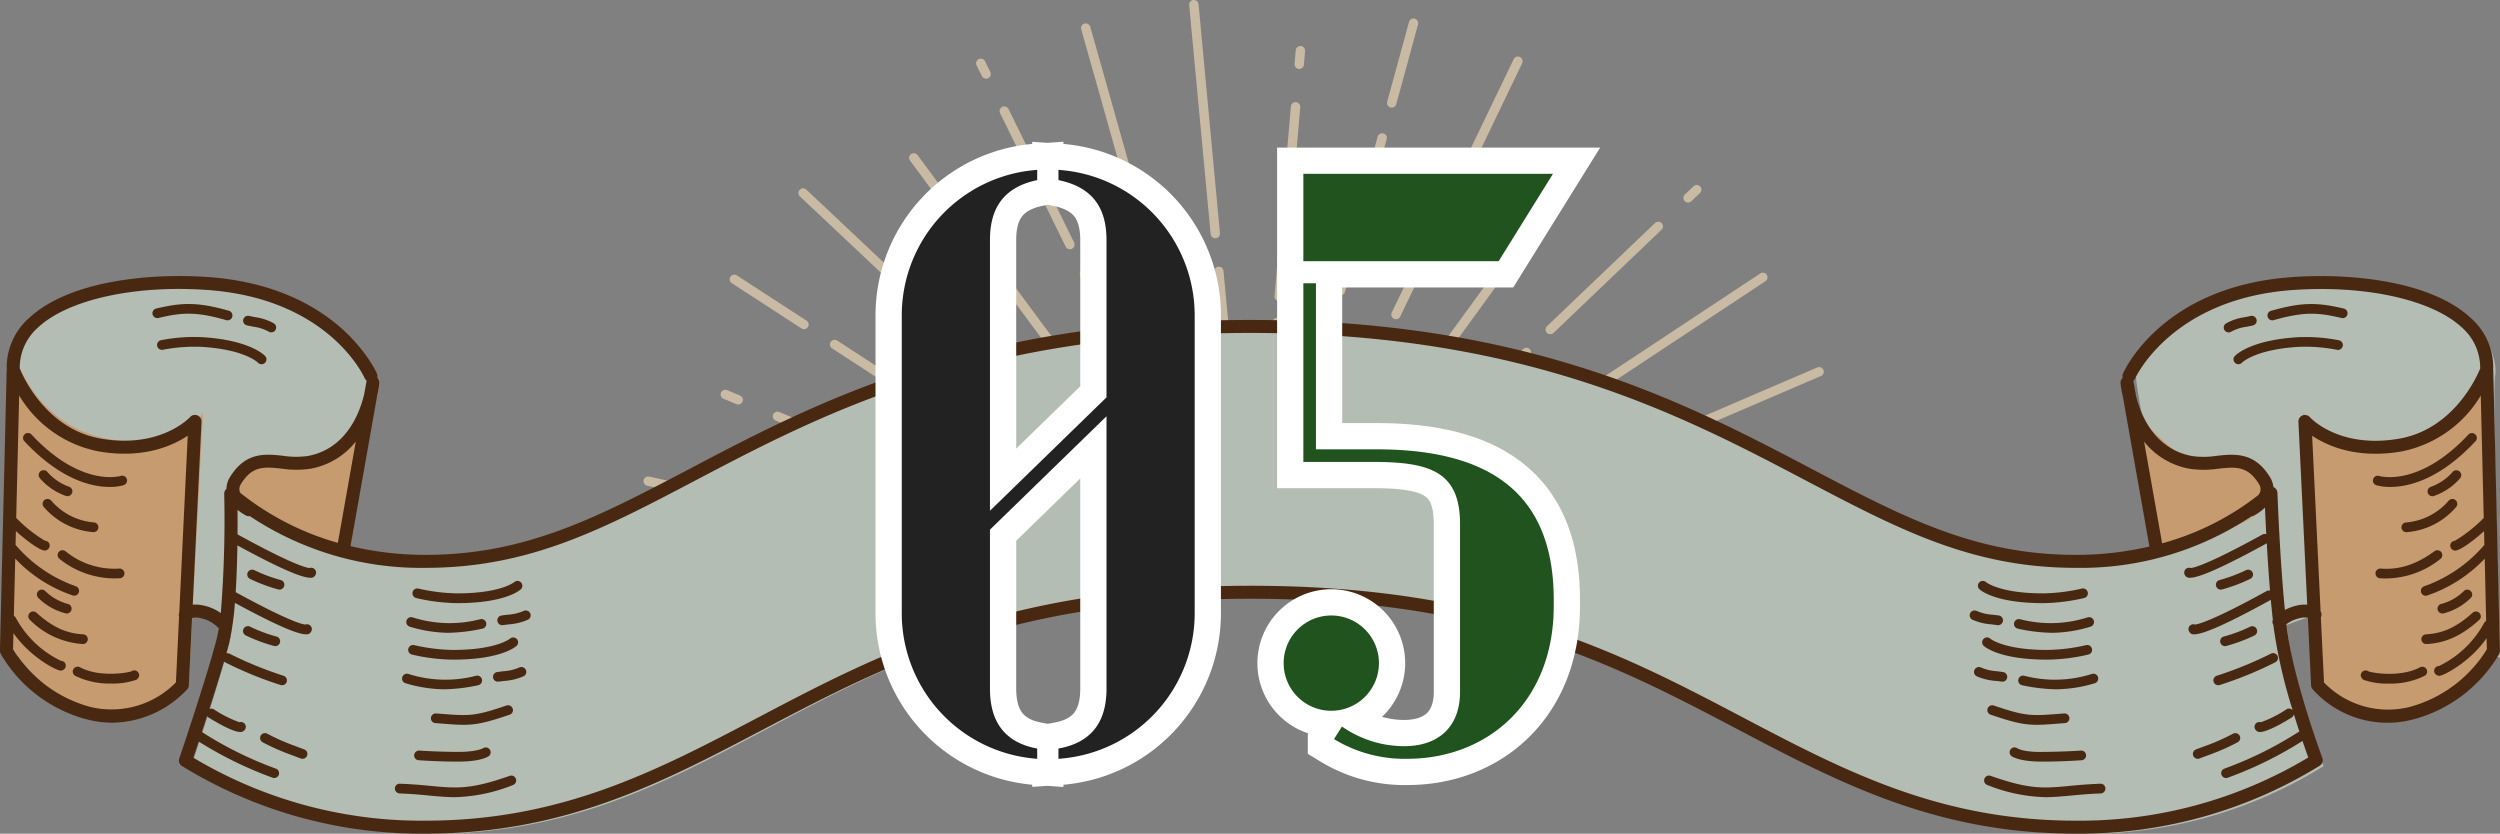 <svg id="num_charm05.svg" xmlns="http://www.w3.org/2000/svg" width="381" height="127.06" viewBox="0 0 381 127.06">
  <rect x="0" y="0" width="381" height="127.06" fill="#808080" stroke="none"/>
  <defs>
    <style>
      .cls-1 {
        fill: #c9baa3;
      }

      .cls-1, .cls-2, .cls-3, .cls-4, .cls-5, .cls-6, .cls-7 {
        fill-rule: evenodd;
      }

      .cls-2 {
        fill: #b3bdb3;
      }

      .cls-3 {
        fill: #c69b70;
      }

      .cls-4 {
        fill: #492812;
      }

      .cls-5, .cls-6 {
        fill: #222;
      }

      .cls-5 {
        stroke: #fff;
        stroke-width: 8px;
      }

      .cls-7 {
        fill: #21531e;
      }
    </style>
  </defs>
  <path id="svg" class="cls-1" d="M1345,7351.7l9.57,0.39a0.711,0.711,0,1,0,.06-1.42l-9.57-.39a0.711,0.711,0,1,0-.06,1.42m-8.26-.34,2.27,0.1a0.711,0.711,0,0,0,.06-1.42l-2.27-.09a0.706,0.706,0,1,0-.06,1.41m-44.64-1.81,37.61,1.53a0.711,0.711,0,1,0,.06-1.42l-37.61-1.53a0.711,0.711,0,0,0-.06,1.42m36.33-10.38-34.49-7.63a0.712,0.712,0,1,0-.31,1.39l34.49,7.62a0.7,0.7,0,0,0,.85-0.54,0.693,0.693,0,0,0-.54-0.84m27.11,5.99-21.44-4.74a0.724,0.724,0,0,0-.85.54,0.716,0.716,0,0,0,.54.85l21.44,4.74a0.712,0.712,0,1,0,.31-1.39m-47.76-25.97-1.96-.82a0.728,0.728,0,0,0-.94.38,0.717,0.717,0,0,0,.38.93l1.96,0.82a0.728,0.728,0,0,0,.94-0.38,0.713,0.713,0,0,0-.38-0.93m32.95,13.82-26.95-11.3a0.708,0.708,0,1,0-.56,1.3l26.96,11.31a0.713,0.713,0,0,0,.93-0.38,0.7,0.7,0,0,0-.38-0.93m4.48,1.88-0.76-.32a0.712,0.712,0,1,0-.56,1.31l0.76,0.32a0.721,0.721,0,0,0,.94-0.38,0.713,0.713,0,0,0-.38-0.93m12.16,5.1-8.54-3.58a0.708,0.708,0,1,0-.56,1.3l8.54,3.58a0.708,0.708,0,1,0,.56-1.3m-39.45-32.21-10.62-6.9a0.707,0.707,0,1,0-.78,1.18l10.62,6.9a0.707,0.707,0,1,0,.78-1.18m20.58,13.38-15.91-10.35a0.733,0.733,0,0,0-1,.21,0.713,0.713,0,0,0,.21.98l15.91,10.34a0.71,0.71,0,0,0,.99-0.2,0.7,0.7,0,0,0-.2-0.98m4.41,2.87-1.47-.96a0.714,0.714,0,1,0-.79,1.19l1.47,0.95a0.71,0.71,0,0,0,.99-0.2,0.7,0.7,0,0,0-.2-0.98m17.18,11.16-14.07-9.14a0.73,0.73,0,0,0-.99.2,0.714,0.714,0,0,0,.21.99l14.06,9.14a0.714,0.714,0,0,0,.79-1.19m13.96-21.24,2.59,9.15a0.712,0.712,0,0,0,1.37-.39l-2.58-9.14a0.716,0.716,0,0,0-1.38.38m-2.23-7.9,0.62,2.17a0.705,0.705,0,0,0,.88.49,0.7,0.7,0,0,0,.49-0.87l-0.61-2.17a0.716,0.716,0,0,0-1.38.38m-12.04-42.67,10.15,35.95a0.716,0.716,0,0,0,1.38-.38L1361.16,7263a0.72,0.72,0,0,0-.89-0.49,0.7,0.7,0,0,0-.49.87m-13.86,6.5-0.8-1.63a0.724,0.724,0,0,0-.96-0.33,0.716,0.716,0,0,0-.33.95l0.81,1.63a0.716,0.716,0,0,0,.95.33,0.7,0.7,0,0,0,.33-0.95m12.78,26-10.01-20.37a0.716,0.716,0,0,0-1.29.62l10.01,20.37a0.727,0.727,0,0,0,.96.33,0.719,0.719,0,0,0,.33-0.95m2.9,5.9-0.68-1.39a0.72,0.72,0,0,0-.96-0.32,0.713,0.713,0,0,0-.33.95l0.68,1.38a0.727,0.727,0,0,0,.96.33,0.716,0.716,0,0,0,.33-0.95m11.17,22.73-9.04-18.4a0.716,0.716,0,0,0-1.29.62l9.05,18.41a0.7,0.7,0,0,0,.95.32,0.7,0.7,0,0,0,.33-0.95m-10.78-5.25-27.15-36.71a0.716,0.716,0,0,0-1-.15,0.7,0.7,0,0,0-.15.99l27.15,36.71a0.718,0.718,0,0,0,1,.16,0.709,0.709,0,0,0,.15-1m5.95,8.05-2.22-3.01a0.727,0.727,0,0,0-1-.15,0.706,0.706,0,0,0-.16.99l2.22,3a0.721,0.721,0,0,0,1,.16,0.707,0.707,0,0,0,.16-0.99m-18.77-10.04-31.28-29.46a0.721,0.721,0,0,0-1.01.02,0.712,0.712,0,0,0,.02,1.01l31.29,29.46a0.713,0.713,0,0,0,1.01-.03,0.7,0.7,0,0,0-.03-1m14.48,13.64-9.99-9.41a0.713,0.713,0,0,0-1.01.03,0.7,0.7,0,0,0,.03,1l9.99,9.41a0.712,0.712,0,0,0,1.01-.03,0.7,0.7,0,0,0-.03-1m17.27-36.46-3.26-34.9a0.718,0.718,0,0,0-1.43.13l3.27,34.9a0.716,0.716,0,0,0,.78.64,0.707,0.707,0,0,0,.64-0.77m2.57,27.43-2.03-21.69a0.713,0.713,0,0,0-1.42.13l2.03,21.69a0.713,0.713,0,0,0,1.42-.13m10.22-53.09,0.18-2.09a0.7,0.7,0,0,0-.65-0.77,0.716,0.716,0,0,0-.77.65l-0.18,2.09a0.713,0.713,0,0,0,1.42.12m-3.04,35.36,2.49-28.92a0.718,0.718,0,0,0-1.43-.12l-2.49,28.92a0.716,0.716,0,0,0,.65.77,0.725,0.725,0,0,0,.78-0.65m-0.42,4.81,0.07-.82a0.7,0.7,0,0,0-.65-0.77,0.716,0.716,0,0,0-.77.65l-0.07.82a0.713,0.713,0,0,0,1.42.12m-1.12,13.04,0.79-9.16a0.718,0.718,0,0,0-1.43-.12l-0.79,9.16a0.718,0.718,0,0,0,1.43.12m18.66-47.22,3.32-12.15a0.714,0.714,0,0,0-1.38-.37l-3.32,12.15a0.714,0.714,0,0,0,1.38.37m-6.43,23.56,4.97-18.22a0.7,0.7,0,0,0-.5-0.87,0.723,0.723,0,0,0-.88.5l-4.97,18.22a0.714,0.714,0,0,0,1.38.37m-1.38,5.04,0.46-1.68a0.7,0.7,0,0,0-.5-0.87,0.723,0.723,0,0,0-.88.5l-0.46,1.68a0.729,0.729,0,0,0,.51.88,0.714,0.714,0,0,0,.87-0.51m-5.36,19.67,4.39-16.1a0.7,0.7,0,0,0-.5-0.87,0.719,0.719,0,0,0-.88.5l-4.39,16.1a0.7,0.7,0,0,0,.5.87,0.723,0.723,0,0,0,.88-0.5m24.59,6.67-7.97,5.27a0.7,0.7,0,0,0-.2.98,0.711,0.711,0,0,0,.99.2l7.97-5.27a0.7,0.7,0,0,0,.2-0.98,0.713,0.713,0,0,0-.99-0.2m6.88-4.55-1.89,1.25a0.7,0.7,0,0,0-.2.98,0.711,0.711,0,0,0,.99.2l1.89-1.25a0.71,0.71,0,1,0-.79-1.18m37.17-24.58-31.32,20.71a0.7,0.7,0,0,0-.2.98,0.711,0.711,0,0,0,.99.2l31.32-20.71a0.71,0.71,0,1,0-.79-1.18m-10.5-11.01,1.32-1.26a0.709,0.709,0,0,0,.02-1,0.722,0.722,0,0,0-1.01-.02l-1.32,1.26a0.709,0.709,0,0,0-.02,1,0.722,0.722,0,0,0,1.01.02m-21,20.07,16.46-15.73a0.709,0.709,0,0,0,.02-1,0.734,0.734,0,0,0-1.02-.02l-16.45,15.72a0.7,0.7,0,0,0-.02,1.01,0.722,0.722,0,0,0,1.01.02m-4.77,4.55,1.12-1.07a0.7,0.7,0,0,0,.02-1,0.722,0.722,0,0,0-1.01-.02l-1.12,1.07a0.709,0.709,0,0,0-.02,1,0.722,0.722,0,0,0,1.01.02m-18.36,17.55,14.86-14.21a0.692,0.692,0,0,0,.02-1,0.722,0.722,0,0,0-1.01-.02l-14.87,14.2a0.722,0.722,0,0,0-.02,1.01,0.734,0.734,0,0,0,1.02.02m1.75-11.85,26.87-36.91a0.706,0.706,0,0,0-.16-0.99,0.718,0.718,0,0,0-1,.16l-26.87,36.91a0.706,0.706,0,0,0,.16.99,0.718,0.718,0,0,0,1-.16m-5.89,8.09,2.2-3.03a0.707,0.707,0,0,0-.16-0.99,0.727,0.727,0,0,0-1,.16l-2.2,3.03a0.707,0.707,0,0,0,.16.99,0.727,0.727,0,0,0,1-.16m3.9-20.83,18.59-38.61a0.718,0.718,0,0,0-1.3-.61l-18.58,38.61a0.7,0.7,0,0,0,.33.94,0.724,0.724,0,0,0,.96-0.33m-8.61,17.87,5.94-12.33a0.7,0.7,0,0,0-.34-0.94,0.716,0.716,0,0,0-.95.33l-5.94,12.33a0.713,0.713,0,0,0,1.29.61m40.29,5.11,32.43-13.92a0.71,0.71,0,1,0-.57-1.3l-32.43,13.92a0.7,0.7,0,0,0-.37.93,0.715,0.715,0,0,0,.94.37m-25.49,10.95,20.15-8.66a0.705,0.705,0,0,0,.38-0.93,0.715,0.715,0,0,0-.94-0.37l-20.16,8.65a0.714,0.714,0,0,0,.57,1.31m54.06-6.82,2.07-.48a0.709,0.709,0,1,0-.33-1.38l-2.06.47a0.708,0.708,0,0,0-.54.85,0.721,0.721,0,0,0,.86.54m-34.86,8.01,28.51-6.55a0.713,0.713,0,1,0-.32-1.39l-28.51,6.56a0.708,0.708,0,1,0,.32,1.38m-4.73,1.09,0.8-.18a0.708,0.708,0,0,0,.54-0.85,0.721,0.721,0,0,0-.86-0.54l-0.8.19a0.708,0.708,0,1,0,.32,1.38m-12.86,2.96,9.03-2.08a0.708,0.708,0,0,0,.54-0.85,0.719,0.719,0,0,0-.86-0.53l-9.03,2.08a0.708,0.708,0,0,0-.54.85,0.719,0.719,0,0,0,.86.53m51.04,3.08,12.68-.6a0.711,0.711,0,1,0-.07-1.42l-12.68.6a0.711,0.711,0,1,0,.07,1.42m-24.58,1.17,19.01-.91a0.706,0.706,0,1,0-.07-1.41l-19.01.9a0.711,0.711,0,1,0,.07,1.42m-5.27.25,1.76-.09a0.706,0.706,0,1,0-.07-1.41l-1.76.08a0.713,0.713,0,0,0-.68.74,0.722,0.722,0,0,0,.75.68m-20.52.97,16.8-.8a0.706,0.706,0,1,0-.07-1.41l-16.79.79a0.711,0.711,0,1,0,.06,1.42" transform="translate(-1195 -7258.91)"/>
  <path id="シェイプ_780" data-name="シェイプ 780" class="cls-2" d="M1576,7359.13s-1.21-40.31-.75-42.87c0.72-4.06-3.97-15.69-27.56-14.36-23.27,1.31-27.17,14.36-27.17,14.36,0,1.7,2.49,14.38,5.05,27.04a49.187,49.187,0,0,1-13.15,1.73c-15.57,0-26.64-5.88-40.65-13.32-19.18-10.18-43.05-22.86-85.18-22.86s-66.01,12.68-85.19,22.86c-14.01,7.44-25.07,13.32-40.65,13.32a49.1,49.1,0,0,1-13.32-1.8c2.56-12.64,5.03-25.28,5.03-26.98,0,0-3.89-13.05-27.16-14.36-23.59-1.33-28.28,10.31-27.56,14.36,0.46,2.56-.75,42.87-0.75,42.87s21.53-7.97,28.02-6.42a28.6,28.6,0,0,1,5.35,1.83,27.31,27.31,0,0,1-.52,2.82c-1.61,6.23-5.7,18.36-5.7,18.36a68.26,68.26,0,0,0,36.61,10.27c21.05,0,35.69-7.78,51.19-16.01,18.68-9.92,37.99-20.18,74.65-20.18s55.96,10.26,74.64,20.18c15.5,8.23,30.14,16.01,51.19,16.01a68.325,68.325,0,0,0,36.69-10.31s-4.41-11.93-5.44-20.12c-0.05-.44-0.11-0.9-0.16-1.37a28.576,28.576,0,0,1,4.47-1.47C1554.47,7351.16,1576,7359.13,1576,7359.13Z" transform="translate(-1195 -7258.91)"/>
  <path id="シェイプ_781" data-name="シェイプ 781" class="cls-3" d="M1574.19,7314.46s-3.38,9.58-13.76,11.36c-11.9,2.03-14.39-4.06-14.39-4.06l2.16,41.36a11.922,11.922,0,0,0,13.1,4.78c8.88-2.17,13.7-10.04,13.7-10.04Zm-55.03,2.06c-0.26,3.21,1.7,6.86,8.18,11.73,5.35,4.02,11.56-3.31,13.48,5.34,1.29,5.84-16.36,8.5-16.36,8.5Zm-321.37-2.06s3.38,9.57,13.76,11.35c11.9,2.04,14.39-4.06,14.39-4.06l-2.16,41.36a11.922,11.922,0,0,1-13.1,4.78c-8.88-2.17-13.7-10.04-13.7-10.04Zm55.03,2.05c0.26,3.21-1.7,6.86-8.18,11.73-5.35,4.02-11.56-3.31-13.48,5.34-1.29,5.84,16.36,8.5,16.36,8.5Z" transform="translate(-1195 -7258.91)"/>
  <path id="シェイプ_779" data-name="シェイプ 779" class="cls-4" d="M1551.15,7312.22a0.754,0.754,0,0,0,.89-0.57,0.742,0.742,0,0,0-.58-0.88,25.89,25.89,0,0,0-6.39-.46c-7.24.45-9.41,2.78-9.5,2.88a0.729,0.729,0,0,0,.06,1.03,0.738,0.738,0,0,0,.5.2,0.751,0.751,0,0,0,.55-0.24c0.02-.02,1.96-1.98,8.48-2.4A24.96,24.96,0,0,1,1551.15,7312.22Zm-12.82-3.71a0.743,0.743,0,0,0,.57-0.89,0.752,0.752,0,0,0-.89-0.56c-0.34.08-.64,0.14-0.93,0.19a8.026,8.026,0,0,0-2.81.94,0.729,0.729,0,0,0-.27,1.01,0.746,0.746,0,0,0,.65.37,0.736,0.736,0,0,0,.37-0.1,6.566,6.566,0,0,1,2.34-.76C1537.66,7308.65,1537.98,7308.59,1538.33,7308.51Zm2.97-.78a0.761,0.761,0,0,0,.21-0.03c4.77-1.36,6.9-1.13,10.33-.33a0.74,0.74,0,1,0,.34-1.44c-3.82-.89-6.21-1.05-11.08.35A0.739,0.739,0,0,0,1541.3,7307.73Zm33.67,7.5a0.8,0.8,0,0,0-.03-0.15,0.758,0.758,0,0,0,.03-0.16,10.03,10.03,0,0,0-3.45-7.57c-5.97-5.54-17.91-6.85-27.08-6.22-19.83,1.34-25.66,14.17-25.9,14.72a0.97,0.97,0,0,0-.03.65,0.981,0.981,0,0,0-.34.81,14.726,14.726,0,0,0,.33,1.91l4.07,22.98a49.1,49.1,0,0,1-11.24,1.27c-15.31,0-26.27-5.76-40.15-13.06-19.27-10.13-43.24-22.74-85.59-22.74s-66.33,12.61-85.6,22.75c-13.88,7.29-24.83,13.05-40.14,13.05a48.942,48.942,0,0,1-11.43-1.33l4.06-22.92a14.176,14.176,0,0,0,.34-1.92,0.981,0.981,0,0,0-.34-0.81,0.918,0.918,0,0,0-.04-0.65c-0.23-.55-6.06-13.38-25.89-14.72-9.17-.62-21.11.69-27.08,6.22a10.066,10.066,0,0,0-3.45,7.58,0.39,0.39,0,0,1,0,.3l-1.03,42.86a1,1,0,0,0,.12.48,21.475,21.475,0,0,0,13.15,9.99,15.671,15.671,0,0,0,3.89.5,15.869,15.869,0,0,0,11.39-5.1,1,1,0,0,0,.24-0.59l0.49-10.27a2.585,2.585,0,0,1,1.31.03,5.025,5.025,0,0,1,2.42,1.22,0.971,0.971,0,0,0,.35.26c-0.11.66-.22,1.28-0.36,1.8-1.58,6.06-5.63,17.98-5.67,18.1a0.985,0.985,0,0,0,.42,1.16,69.648,69.648,0,0,0,37.11,10.3c21.28,0,36.01-7.75,51.62-15.96,18.55-9.75,37.74-19.84,74.12-19.84s55.56,10.09,74.12,19.84c15.6,8.21,30.34,15.96,51.62,15.96a69.61,69.61,0,0,0,37.19-10.35,0.991,0.991,0,0,0,.41-1.18c-0.05-.12-4.38-11.79-5.39-19.68-0.03-.24-0.06-0.48-0.08-0.72a5.173,5.173,0,0,1,2.02-.91,2.668,2.668,0,0,1,1.24-.05l0.49,10.3a0.961,0.961,0,0,0,.24.59,15.294,15.294,0,0,0,15.28,4.6,21.549,21.549,0,0,0,13.15-9.99,0.915,0.915,0,0,0,.11-0.48Zm-53.21,10.98a11.374,11.374,0,0,0,6.94,4.14,14.841,14.841,0,0,0,4.37-.01c2.59-.28,4.45-0.48,6.17,2.3a1.425,1.425,0,0,1,.22,1.19,1.933,1.933,0,0,1-.27.51,41.494,41.494,0,0,1-14.68,7.37Zm-275.27,15.43a42.309,42.309,0,0,1-14.85-7.6,2.116,2.116,0,0,1-.11-0.21,1.452,1.452,0,0,1,.22-1.2c1.72-2.78,3.58-2.58,6.17-2.3a14.759,14.759,0,0,0,4.36.02,11.391,11.391,0,0,0,6.94-4.14Zm-37.74,25a19.917,19.917,0,0,1-11.76-8.78l0.06-2.47c2.47,3.59,6.46,5.67,7.14,5.72h0.04a0.824,0.824,0,0,0,.67-0.34,0.739,0.739,0,0,0-.61-1.15,15.405,15.405,0,0,1-6.87-6.54,0.714,0.714,0,0,0-.31-0.31l0.21-8.73a21.708,21.708,0,0,0,8.74,5.61,0.672,0.672,0,0,0,.24.04,0.738,0.738,0,0,0,.24-1.44,21.443,21.443,0,0,1-9.17-6.3l0.05-2.1c1.65,1.48,3.65,2.96,4.41,2.96h0.05a0.818,0.818,0,0,0,.59-0.38,0.736,0.736,0,0,0-.26-1.01,0.781,0.781,0,0,0-.36-0.1,21.792,21.792,0,0,1-4.38-3.48l0.45-18.66a18.1,18.1,0,0,0,12.19,8.54c6.74,1.14,11.2-.87,13.5-2.41l-1.29,26.96a0.974,0.974,0,0,0-.03.63l-0.48,10.01A13.756,13.756,0,0,1,1208.75,7366.64Zm17.26-15.45a5.138,5.138,0,0,0-1.64-.12l1.34-27.89a0.988,0.988,0,0,0-.62-0.96,1,1,0,0,0-1.12.25c-0.04.05-4.45,4.83-13.53,3.3-8.55-1.44-12.08-9.81-12.45-10.76,0-.03.02-0.06,0.02-0.09a8.145,8.145,0,0,1,2.82-6.13c4.54-4.21,14.59-6.45,25.59-5.7,18.56,1.25,23.98,13.04,24.2,13.54a1.009,1.009,0,0,0,.27.31,0.487,0.487,0,0,0-.04.11l-0.35,1.95c-0.7,2.92-2.77,8.32-8.58,9.4a13.006,13.006,0,0,1-3.79-.03c-2.67-.29-5.7-0.62-8.07,3.23a3.468,3.468,0,0,0-.55,1.81,0.983,0.983,0,0,0-.34.71,178.473,178.473,0,0,1-.52,18.22A7.136,7.136,0,0,0,1226.01,7351.19Zm318.39,15.95a0.747,0.747,0,0,0-.96-0.12,17.816,17.816,0,0,1-3.88,1.96,0.714,0.714,0,0,0-.41-0.01,0.724,0.724,0,0,0-.54.89,0.846,0.846,0,0,0,.5.56,0.836,0.836,0,0,0,.29.05c1.39,0,4.83-2.2,4.87-2.22a0.782,0.782,0,0,0,.32-0.48c0.29,0.93.56,1.81,0.83,2.61a57.1,57.1,0,0,1-11.42,5.67,0.729,0.729,0,0,0-.44.95,0.743,0.743,0,0,0,.7.48,0.6,0.6,0,0,0,.26-0.05,57.977,57.977,0,0,0,11.38-5.6c0.37,1.07.67,1.95,0.88,2.52a67.683,67.683,0,0,1-35.45,9.63c-20.79,0-35.31-7.64-50.69-15.72-18.77-9.87-38.18-20.08-75.05-20.08s-56.29,10.21-75.06,20.08c-15.37,8.08-29.9,15.72-50.68,15.72a67.684,67.684,0,0,1-35.39-9.6c0.19-.56.48-1.42,0.82-2.46a59.178,59.178,0,0,0,11.25,5.51,0.575,0.575,0,0,0,.26.05,0.753,0.753,0,0,0,.7-0.48,0.745,0.745,0,0,0-.44-0.95,56.576,56.576,0,0,1-11.29-5.59c0.25-.76.52-1.58,0.8-2.44a0.659,0.659,0,0,0,.21.23c0.04,0.02,3.48,2.22,4.87,2.22a0.853,0.853,0,0,0,.3-0.05,0.871,0.871,0,0,0,.5-0.56,0.729,0.729,0,0,0-.54-0.89,0.711,0.711,0,0,0-.41.01,18.052,18.052,0,0,1-3.89-1.96,0.733,0.733,0,0,0-.7-0.06c0.77-2.4,1.57-4.97,2.23-7.24a0.955,0.955,0,0,0,.16.12,57.584,57.584,0,0,0,8.45,3.46,0.672,0.672,0,0,0,.24.04,0.738,0.738,0,0,0,.24-1.44,58.071,58.071,0,0,1-8.25-3.37,0.735,0.735,0,0,0-.48-0.06c0.15-.55.3-1.09,0.43-1.57a40.038,40.038,0,0,0,.88-6.11c7.16,3.89,9.79,4.79,10.84,4.79a0.75,0.75,0,0,0,.77-0.4,0.735,0.735,0,0,0-.23-1.02,0.75,0.75,0,0,0-.65-0.07c-0.37-.02-2.37-0.42-10.61-4.93,0.15-2.38.22-4.87,0.26-7.13,7.36,4.01,10.05,4.93,11.11,4.93a0.757,0.757,0,0,0,.77-0.39,0.736,0.736,0,0,0-.24-1.02,0.718,0.718,0,0,0-.65-0.07c-0.37-.03-2.41-0.42-10.93-5.11a0.06,0.06,0,0,0-.04-0.01c0.01-1.44.01-2.72,0-3.75a7.558,7.558,0,0,0,1.32.88,1,1,0,0,0,.56.08,47.019,47.019,0,0,0,26.77,7.88c15.8,0,26.95-5.87,41.08-13.29,19.07-10.03,42.8-22.51,84.66-22.51s65.59,12.48,84.66,22.51c14.12,7.42,25.27,13.29,41.08,13.29a46.84,46.84,0,0,0,26.79-7.86,0.834,0.834,0,0,0,.34-0.1,6.913,6.913,0,0,0,1.72-1.23c0.05,1.06.11,2.46,0.2,4.05a0.787,0.787,0,0,0-.58.06c-8.52,4.69-10.55,5.08-10.93,5.11a0.724,0.724,0,0,0-.65.07,0.733,0.733,0,0,0-.23,1.02,0.747,0.747,0,0,0,.77.39c1.09,0,3.88-.96,11.7-5.25,0.12,2.24.29,4.74,0.49,7.21a0.732,0.732,0,0,0-.5.06c-8.52,4.69-10.56,5.08-10.93,5.11a0.75,0.75,0,0,0-.65.07,0.735,0.735,0,0,0-.23,1.02,0.744,0.744,0,0,0,.76.4c1.09,0,3.88-.96,11.67-5.25,0.1,1.05.2,2.06,0.31,3.03a0.927,0.927,0,0,0,.09.81c0.03,0.28.06,0.56,0.1,0.82A78.717,78.717,0,0,0,1544.4,7367.14Zm0.64-15.95a7.466,7.466,0,0,0-1.82.68c-0.78-7.81-1.13-17.74-1.14-17.85a0.968,0.968,0,0,0-.6-0.87h-0.01a3.7,3.7,0,0,0-.54-1.55c-2.37-3.84-5.4-3.51-8.07-3.23a12.666,12.666,0,0,1-3.79.04c-5.72-1.06-7.81-6.2-8.54-9.16l-0.39-2.2a0.3,0.3,0,0,0-.04-0.1,1.047,1.047,0,0,0,.27-0.32c0.05-.12,5.57-12.28,24.2-13.53,11.01-.75,21.05,1.49,25.59,5.69a8.161,8.161,0,0,1,2.82,6.13c0,0.04.02,0.07,0.02,0.1-0.37.95-3.91,9.31-12.45,10.76-9.02,1.52-13.36-3.1-13.53-3.3a1.028,1.028,0,0,0-1.12-.26,1,1,0,0,0-.62.97l1.34,27.87A5.4,5.4,0,0,0,1545.04,7351.19Zm17.19,15.46a13.583,13.583,0,0,1-13.05-3.73l-0.48-9.92a0.924,0.924,0,0,0-.04-0.91l-1.29-26.77c2.31,1.54,6.78,3.55,13.51,2.41a18.128,18.128,0,0,0,12.19-8.54l0.45,18.66a21.671,21.671,0,0,1-4.39,3.47,0.756,0.756,0,0,0-.35.11,0.734,0.734,0,0,0-.26,1.01,0.829,0.829,0,0,0,.59.38h0.05c0.76,0,2.76-1.48,4.41-2.96l0.05,2.09a21.432,21.432,0,0,1-9.18,6.31,0.74,0.74,0,0,0,.24,1.44,0.637,0.637,0,0,0,.24-0.04,21.679,21.679,0,0,0,8.75-5.61l0.22,9.5a0.708,0.708,0,0,0-.32.32,15.466,15.466,0,0,1-6.87,6.54,0.721,0.721,0,0,0-.4.12,0.733,0.733,0,0,0-.21,1.03,0.819,0.819,0,0,0,.66.34h0.05c0.68-.05,4.69-2.14,7.16-5.74l0.04,1.7A19.915,19.915,0,0,1,1562.23,7366.65Zm3.79-23.74c-3.52,2.58-6.23,2.79-8.21,2.65a0.741,0.741,0,1,0-.09,1.48c0.3,0.02.6,0.03,0.89,0.03a13.483,13.483,0,0,0,8.29-2.96,0.74,0.74,0,0,0,.16-1.04A0.748,0.748,0,0,0,1566.02,7342.91Zm-8.89-10.06a7.3,7.3,0,0,0,2.15.27c2.64,0,7.44-1.02,12.99-6.97a0.714,0.714,0,0,0-.04-1.04,0.743,0.743,0,0,0-1.05.03c-7.58,8.11-13.52,6.32-13.57,6.31A0.74,0.74,0,1,0,1557.13,7332.85Zm11.07,2.34a9.629,9.629,0,0,1-6.57,3.35,0.738,0.738,0,0,0,.1,1.47h0.11a11.051,11.051,0,0,0,7.45-3.8,0.743,0.743,0,0,0-.03-1.05A0.755,0.755,0,0,0,1568.2,7335.19Zm0.6-4.38a7.848,7.848,0,0,1-3.37,2.3,0.742,0.742,0,0,0-.42.96,0.759,0.759,0,0,0,.7.47,0.66,0.66,0,0,0,.27-0.06,9.356,9.356,0,0,0,3.91-2.65,0.743,0.743,0,0,0-.03-1.05A0.755,0.755,0,0,0,1568.8,7330.81Zm-4.03,26.25h0.04c2.89-.14,5.37-1.28,8.02-3.67a0.734,0.734,0,0,0,.05-1.05,0.752,0.752,0,0,0-1.05-.05c-2.41,2.18-4.54,3.16-7.1,3.29a0.748,0.748,0,0,0-.71.78A0.739,0.739,0,0,0,1564.77,7357.06Zm2.45-4.65a0.833,0.833,0,0,0,.22-0.03,9.092,9.092,0,0,0,4.08-2.32,0.722,0.722,0,0,0,.05-1.04,0.744,0.744,0,0,0-1.05-.06,7.679,7.679,0,0,1-3.51,2A0.74,0.74,0,0,0,1567.22,7352.41Zm-3.42,8.2c-2.93,1.56-7.09.88-7.83,0.62a0.762,0.762,0,0,0-.51-0.14,0.753,0.753,0,0,0-.68.8,0.9,0.9,0,0,0,.44.63,10.834,10.834,0,0,0,3.89.57,11.593,11.593,0,0,0,5.39-1.18,0.734,0.734,0,0,0,.31-1A0.742,0.742,0,0,0,1563.8,7360.61Zm-328.94-46.19a0.8,0.8,0,0,0,.5-0.19,0.752,0.752,0,0,0,.06-1.05c-0.09-.1-2.26-2.42-9.5-2.88a26.066,26.066,0,0,0-6.4.46,0.742,0.742,0,1,0,.32,1.45,25.176,25.176,0,0,1,5.99-.43c6.51,0.41,8.46,2.38,8.47,2.39A0.767,0.767,0,0,0,1234.86,7314.42Zm-2.21-5.92c0.36,0.08.68,0.14,0.97,0.2a6.754,6.754,0,0,1,2.35.76,0.711,0.711,0,0,0,.37.1,0.74,0.74,0,0,0,.38-1.38,8.059,8.059,0,0,0-2.81-.93l-0.93-.19A0.739,0.739,0,1,0,1232.65,7308.5Zm-3.17-.8a0.693,0.693,0,0,0,.2.03,0.745,0.745,0,0,0,.21-1.46c-4.88-1.39-7.26-1.24-11.08-.34a0.744,0.744,0,0,0-.56.89,0.758,0.758,0,0,0,.9.55C1222.58,7306.56,1224.72,7306.33,1229.48,7307.7Zm43.19,69.45c-5.95,2.1-8.08,1.9-11.95,1.54-1.33-.13-2.84-0.27-4.76-0.34a0.727,0.727,0,0,0-.78.71,0.754,0.754,0,0,0,.72.77c1.88,0.07,3.37.21,4.68,0.34,1.35,0.12,2.52.23,3.73,0.23a25.424,25.424,0,0,0,8.86-1.85A0.743,0.743,0,1,0,1272.67,7377.15Zm-4.05-4.21c-0.01,0-.94.56-3.79,0.56h-0.04c-3.1-.01-5.85-0.2-5.88-0.2a0.745,0.745,0,0,0-.79.68,0.733,0.733,0,0,0,.69.79c0.02,0,2.82.21,5.98,0.21h0.04c3.3,0,4.44-.69,4.64-0.82a0.734,0.734,0,0,0,.18-1.01A0.762,0.762,0,0,0,1268.62,7372.94Zm-4.54-14.98a27.675,27.675,0,0,1-5.94-.73,0.751,0.751,0,0,0-.91.53,0.739,0.739,0,0,0,.54.9,28.19,28.19,0,0,0,6.31.78h0.04c7.11-.01,9.37-1.89,9.6-2.1a0.728,0.728,0,0,0,.05-1.03,0.753,0.753,0,0,0-1.05-.07c-0.02.02-2.07,1.71-8.61,1.72h-0.03Zm9.05,8.93a0.748,0.748,0,0,0-.95-0.46c-4.86,1.66-5.65,1.6-10.04,1.26l-0.67-.05a0.748,0.748,0,0,0-.8.68,0.733,0.733,0,0,0,.69.79l0.67,0.05c1.49,0.12,2.59.21,3.59,0.21,2.02,0,3.59-.36,7.05-1.54A0.729,0.729,0,0,0,1273.13,7366.89Zm1.02-6.26a7.015,7.015,0,0,1-2.4.57c-0.3.04-.61,0.08-0.97,0.13a0.738,0.738,0,0,0,.11,1.47,0.448,0.448,0,0,0,.11-0.01c0.34-.04.64-0.08,0.93-0.11a8.667,8.667,0,0,0,2.84-.7,0.735,0.735,0,0,0,.37-0.98A0.751,0.751,0,0,0,1274.15,7360.63Zm-17.33,2.41a21.126,21.126,0,0,0,5.8.92,26.283,26.283,0,0,0,5.25-.62,0.745,0.745,0,0,0,.58-0.88,0.731,0.731,0,0,0-.88-0.57,18.564,18.564,0,0,1-10.36-.28A0.741,0.741,0,1,0,1256.82,7363.04Zm-15.45,10.08-1.39-.52a32.179,32.179,0,0,1-4.26-1.88,0.742,0.742,0,0,0-.68,1.32,33.533,33.533,0,0,0,4.41,1.94l1.38,0.52a0.646,0.646,0,0,0,.27.05,0.759,0.759,0,0,0,.7-0.47A0.747,0.747,0,0,0,1241.37,7373.12Zm-4.23-17.2a22.591,22.591,0,0,1-4.03-1.51,0.752,0.752,0,0,0-1,.35,0.741,0.741,0,0,0,.35.99,24.418,24.418,0,0,0,4.29,1.6,0.693,0.693,0,0,0,.2.03A0.742,0.742,0,0,0,1237.14,7355.92Zm21.28-5.87a28.868,28.868,0,0,0,6.31.78h0.03c7.12-.02,9.38-1.89,9.61-2.11a0.728,0.728,0,0,0,.05-1.03,0.752,0.752,0,0,0-1.05-.06c-0.02.01-2.07,1.7-8.61,1.71h-0.03a27.825,27.825,0,0,1-5.95-.73A0.742,0.742,0,1,0,1258.42,7350.05Zm16.38,1.97a7.253,7.253,0,0,1-2.4.57c-0.3.03-.62,0.07-0.97,0.12a0.744,0.744,0,0,0,.1,1.48,0.375,0.375,0,0,0,.11-0.01c0.35-.05.65-0.08,0.94-0.12a8.635,8.635,0,0,0,2.84-.69A0.743,0.743,0,1,0,1274.8,7352.02Zm-17.34,2.4a20.9,20.9,0,0,0,5.8.93,26.4,26.4,0,0,0,5.26-.63,0.74,0.74,0,0,0,.58-0.87,0.75,0.75,0,0,0-.88-0.58,18.559,18.559,0,0,1-10.36-.28A0.742,0.742,0,1,0,1257.46,7354.42Zm-19.67-7.11a23.388,23.388,0,0,1-4.03-1.51,0.754,0.754,0,0,0-1,.34,0.737,0.737,0,0,0,.34.99,24.861,24.861,0,0,0,4.3,1.61,0.628,0.628,0,0,0,.19.03,0.747,0.747,0,0,0,.72-0.55A0.734,0.734,0,0,0,1237.79,7347.31Zm277.29,31.04c-1.92.07-3.42,0.21-4.76,0.34-3.86.36-5.99,0.56-11.94-1.54a0.754,0.754,0,0,0-.96.45,0.744,0.744,0,0,0,.46.95,25.424,25.424,0,0,0,8.86,1.85c1.2,0,2.37-.11,3.73-0.23,1.31-.13,2.79-0.27,4.68-0.34a0.739,0.739,0,0,0,.71-0.77A0.725,0.725,0,0,0,1515.08,7378.35Zm-8.87-3.37h0.05c3.15,0,5.95-.21,5.98-0.21a0.737,0.737,0,1,0-.11-1.47c-0.03,0-2.78.19-5.88,0.2-2.9.06-3.81-.55-3.81-0.55a0.742,0.742,0,1,0-.86,1.21C1501.77,7374.29,1502.92,7374.98,1506.21,7374.98Zm0.76-15.54a28.3,28.3,0,0,0,6.31-.78,0.726,0.726,0,0,0,.53-0.9,0.741,0.741,0,0,0-.9-0.53,27.675,27.675,0,0,1-5.94.73h-0.04c-6.54-.01-8.59-1.7-8.6-1.71a0.743,0.743,0,1,0-1.01,1.09c0.24,0.21,2.5,2.09,9.61,2.1h0.04Zm2.05,9.72,0.67-.05a0.74,0.74,0,0,0,.69-0.79,0.755,0.755,0,0,0-.8-0.68l-0.68.05c-4.38.34-5.17,0.4-10.04-1.26a0.756,0.756,0,0,0-.95.46,0.742,0.742,0,0,0,.47.94c3.46,1.18,5.02,1.54,7.05,1.54C1506.42,7369.37,1507.53,7369.28,1509.02,7369.16Zm-8.97-6.37a0.375,0.375,0,0,0,.11.01,0.738,0.738,0,0,0,.1-1.47c-0.35-.05-0.67-0.09-0.97-0.13a6.961,6.961,0,0,1-2.39-.57,0.751,0.751,0,0,0-.99.37,0.731,0.731,0,0,0,.36.98,8.72,8.72,0,0,0,2.85.7C1499.4,7362.71,1499.71,7362.74,1500.05,7362.79Zm3.42-.9a0.74,0.74,0,1,0-.3,1.45,26.292,26.292,0,0,0,5.26.62,21.126,21.126,0,0,0,5.8-.92,0.742,0.742,0,1,0-.4-1.43A18.559,18.559,0,0,1,1503.47,7361.89Zm31.85,8.83a31.593,31.593,0,0,1-4.25,1.88l-1.4.52a0.74,0.74,0,0,0,.27,1.43,0.618,0.618,0,0,0,.27-0.05l1.38-.52a32.409,32.409,0,0,0,4.41-1.94,0.739,0.739,0,0,0,.33-1A0.764,0.764,0,0,0,1535.32,7370.72Zm5.76-12.19a58.121,58.121,0,0,1-8.26,3.37,0.74,0.74,0,0,0,.25,1.44,0.672,0.672,0,0,0,.24-0.04,57.584,57.584,0,0,0,8.45-3.46A0.738,0.738,0,1,0,1541.08,7358.53Zm-6.98-1.15a0.747,0.747,0,0,0,.2-0.03,24.717,24.717,0,0,0,4.29-1.6,0.745,0.745,0,0,0-.65-1.34,22.687,22.687,0,0,1-4.04,1.51A0.743,0.743,0,0,0,1534.1,7357.38Zm-27.82-6.55h0.03a29.013,29.013,0,0,0,6.32-.78,0.739,0.739,0,0,0,.54-0.9,0.749,0.749,0,0,0-.91-0.54,27.706,27.706,0,0,1-5.95.73h-0.03c-6.53-.01-8.58-1.7-8.59-1.7a0.755,0.755,0,0,0-1.06.04,0.722,0.722,0,0,0,.05,1.04C1496.91,7348.94,1499.17,7350.81,1506.28,7350.83Zm-6.88,3.35a0.41,0.41,0,0,0,.11.01,0.76,0.76,0,0,0,.74-0.63,0.747,0.747,0,0,0-.63-0.85c-0.36-.05-0.68-0.09-0.98-0.12a7.2,7.2,0,0,1-2.39-.57,0.743,0.743,0,1,0-.62,1.35,8.635,8.635,0,0,0,2.84.69C1498.75,7354.1,1499.06,7354.13,1499.4,7354.18Zm3.43-.91a0.75,0.75,0,0,0-.88.58,0.732,0.732,0,0,0,.58.87,25.59,25.59,0,0,0,5.25.63,20.781,20.781,0,0,0,5.8-.93,0.739,0.739,0,0,0,.52-0.91,0.752,0.752,0,0,0-.92-0.52A18.529,18.529,0,0,1,1502.83,7353.27Zm30.62-4.5a0.693,0.693,0,0,0,.2-0.03,24.762,24.762,0,0,0,4.29-1.61,0.741,0.741,0,0,0,.35-0.99,0.757,0.757,0,0,0-1-.34,23.7,23.7,0,0,1-4.03,1.51A0.742,0.742,0,0,0,1533.45,7348.77Zm-320.18-1.73a0.755,0.755,0,0,0,.7-0.79,0.747,0.747,0,0,0-.79-0.69,11.787,11.787,0,0,1-8.21-2.65,0.746,0.746,0,0,0-1.04.15,0.73,0.73,0,0,0,.16,1.04,13.477,13.477,0,0,0,8.28,2.96C1212.67,7347.06,1212.97,7347.05,1213.27,7347.04Zm0.59-14.2a0.738,0.738,0,1,0-.47-1.4c-0.06.02-6.01,1.81-13.58-6.3a0.755,0.755,0,0,0-1.06-.04,0.743,0.743,0,0,0-.04,1.05c5.56,5.95,10.36,6.97,12.99,6.97A7.208,7.208,0,0,0,1213.86,7332.84Zm-4.6,7.17a0.744,0.744,0,0,0,.1-1.48,9.588,9.588,0,0,1-6.57-3.35,0.764,0.764,0,0,0-1.06-.03,0.743,0.743,0,0,0-.03,1.05,11.031,11.031,0,0,0,7.45,3.8A0.41,0.41,0,0,0,1209.26,7340.01Zm-3.98-5.48a0.759,0.759,0,0,0,.7-0.47,0.742,0.742,0,0,0-.42-0.96,7.848,7.848,0,0,1-3.37-2.3,0.755,0.755,0,0,0-1.06-.03,0.743,0.743,0,0,0-.03,1.05,9.387,9.387,0,0,0,3.91,2.66A0.857,0.857,0,0,0,1205.28,7334.53Zm2.34,22.53a0.74,0.74,0,0,0,.04-1.48c-2.56-.13-4.69-1.12-7.1-3.29a0.734,0.734,0,0,0-1.05.05,0.722,0.722,0,0,0,.05,1.04,12.509,12.509,0,0,0,8.02,3.68h0.04Zm-2.67-4.69a0.538,0.538,0,0,0,.22.04,0.747,0.747,0,0,0,.71-0.53,0.734,0.734,0,0,0-.5-0.92,7.815,7.815,0,0,1-3.51-2,0.743,0.743,0,0,0-1.05.05,0.735,0.735,0,0,0,.05,1.05A9.064,9.064,0,0,0,1204.95,7352.37Zm10.58,8.71a0.8,0.8,0,0,0-.51.14c-0.74.26-4.9,0.94-7.83-.62a0.748,0.748,0,0,0-1.01.3,0.739,0.739,0,0,0,.3,1.01,11.774,11.774,0,0,0,5.4,1.17,10.881,10.881,0,0,0,3.89-.57,0.9,0.9,0,0,0,.44-0.62A0.756,0.756,0,0,0,1215.53,7361.08Z" transform="translate(-1195 -7258.91)"/>
  <g id="g">
    <path id="_05" data-name="05" class="cls-5" d="M1353.07,7374.55v-1.56c-5.16-.96-7.2-4.32-7.2-9.12v-24.24l17.76-17.28v41.52c0,4.8-2.04,8.16-7.32,9.12v1.56a22.238,22.238,0,0,0,20.76-21.96v-45.83a22.238,22.238,0,0,0-20.76-21.96v1.56c5.28,1.08,7.32,4.32,7.32,9.12v23.99l-17.76,17.28v-41.27c0-4.8,2.04-8.04,7.2-9.12v-1.56a22.224,22.224,0,0,0-20.64,21.96v45.83A22.224,22.224,0,0,0,1353.07,7374.55Zm40.56-75.83h29.76l8.28-13.32h-38.04v13.32Zm15.84,75.83c12.24,0,22.32-8.64,22.32-23.28v-0.96c0-16.68-10.32-22.92-27-22.92h-9.24v-25.31h-1.92v27.23h10.68c8.76,0,13.2,1.56,13.2,9.48v25.56c0,5.4-3.36,8.28-8.52,8.28a16.617,16.617,0,0,1-9.48-3l-1.2,1.92A20.626,20.626,0,0,0,1409.47,7374.55Zm-11.64-7.32a7.26,7.26,0,1,0-7.2-7.32A7.248,7.248,0,0,0,1397.83,7367.23Z" transform="translate(-1195 -7258.91)"/>
    <path id="_05-2" data-name="05" class="cls-6" d="M1353.07,7374.55v-1.56c-5.16-.96-7.2-4.32-7.2-9.12v-24.24l17.76-17.28v41.52c0,4.8-2.04,8.16-7.32,9.12v1.56a22.238,22.238,0,0,0,20.76-21.96v-45.83a22.238,22.238,0,0,0-20.76-21.96v1.56c5.28,1.08,7.32,4.32,7.32,9.12v23.99l-17.76,17.28v-41.27c0-4.8,2.04-8.04,7.2-9.12v-1.56a22.224,22.224,0,0,0-20.64,21.96v45.83A22.224,22.224,0,0,0,1353.07,7374.55Z" transform="translate(-1195 -7258.91)"/>
    <path id="_05-3" data-name="05" class="cls-7" d="M1393.63,7298.72h29.76l8.28-13.32h-38.04v13.32Zm15.84,75.83c12.24,0,22.32-8.64,22.32-23.28v-0.96c0-16.68-10.32-22.92-27-22.92h-9.24v-25.31h-1.92v27.23h10.68c8.76,0,13.2,1.56,13.2,9.48v25.56c0,5.4-3.36,8.28-8.52,8.28a16.617,16.617,0,0,1-9.48-3l-1.2,1.92A20.626,20.626,0,0,0,1409.47,7374.55Zm-11.64-7.32a7.26,7.26,0,1,0-7.2-7.32A7.248,7.248,0,0,0,1397.83,7367.23Z" transform="translate(-1195 -7258.91)"/>
  </g>
</svg>

